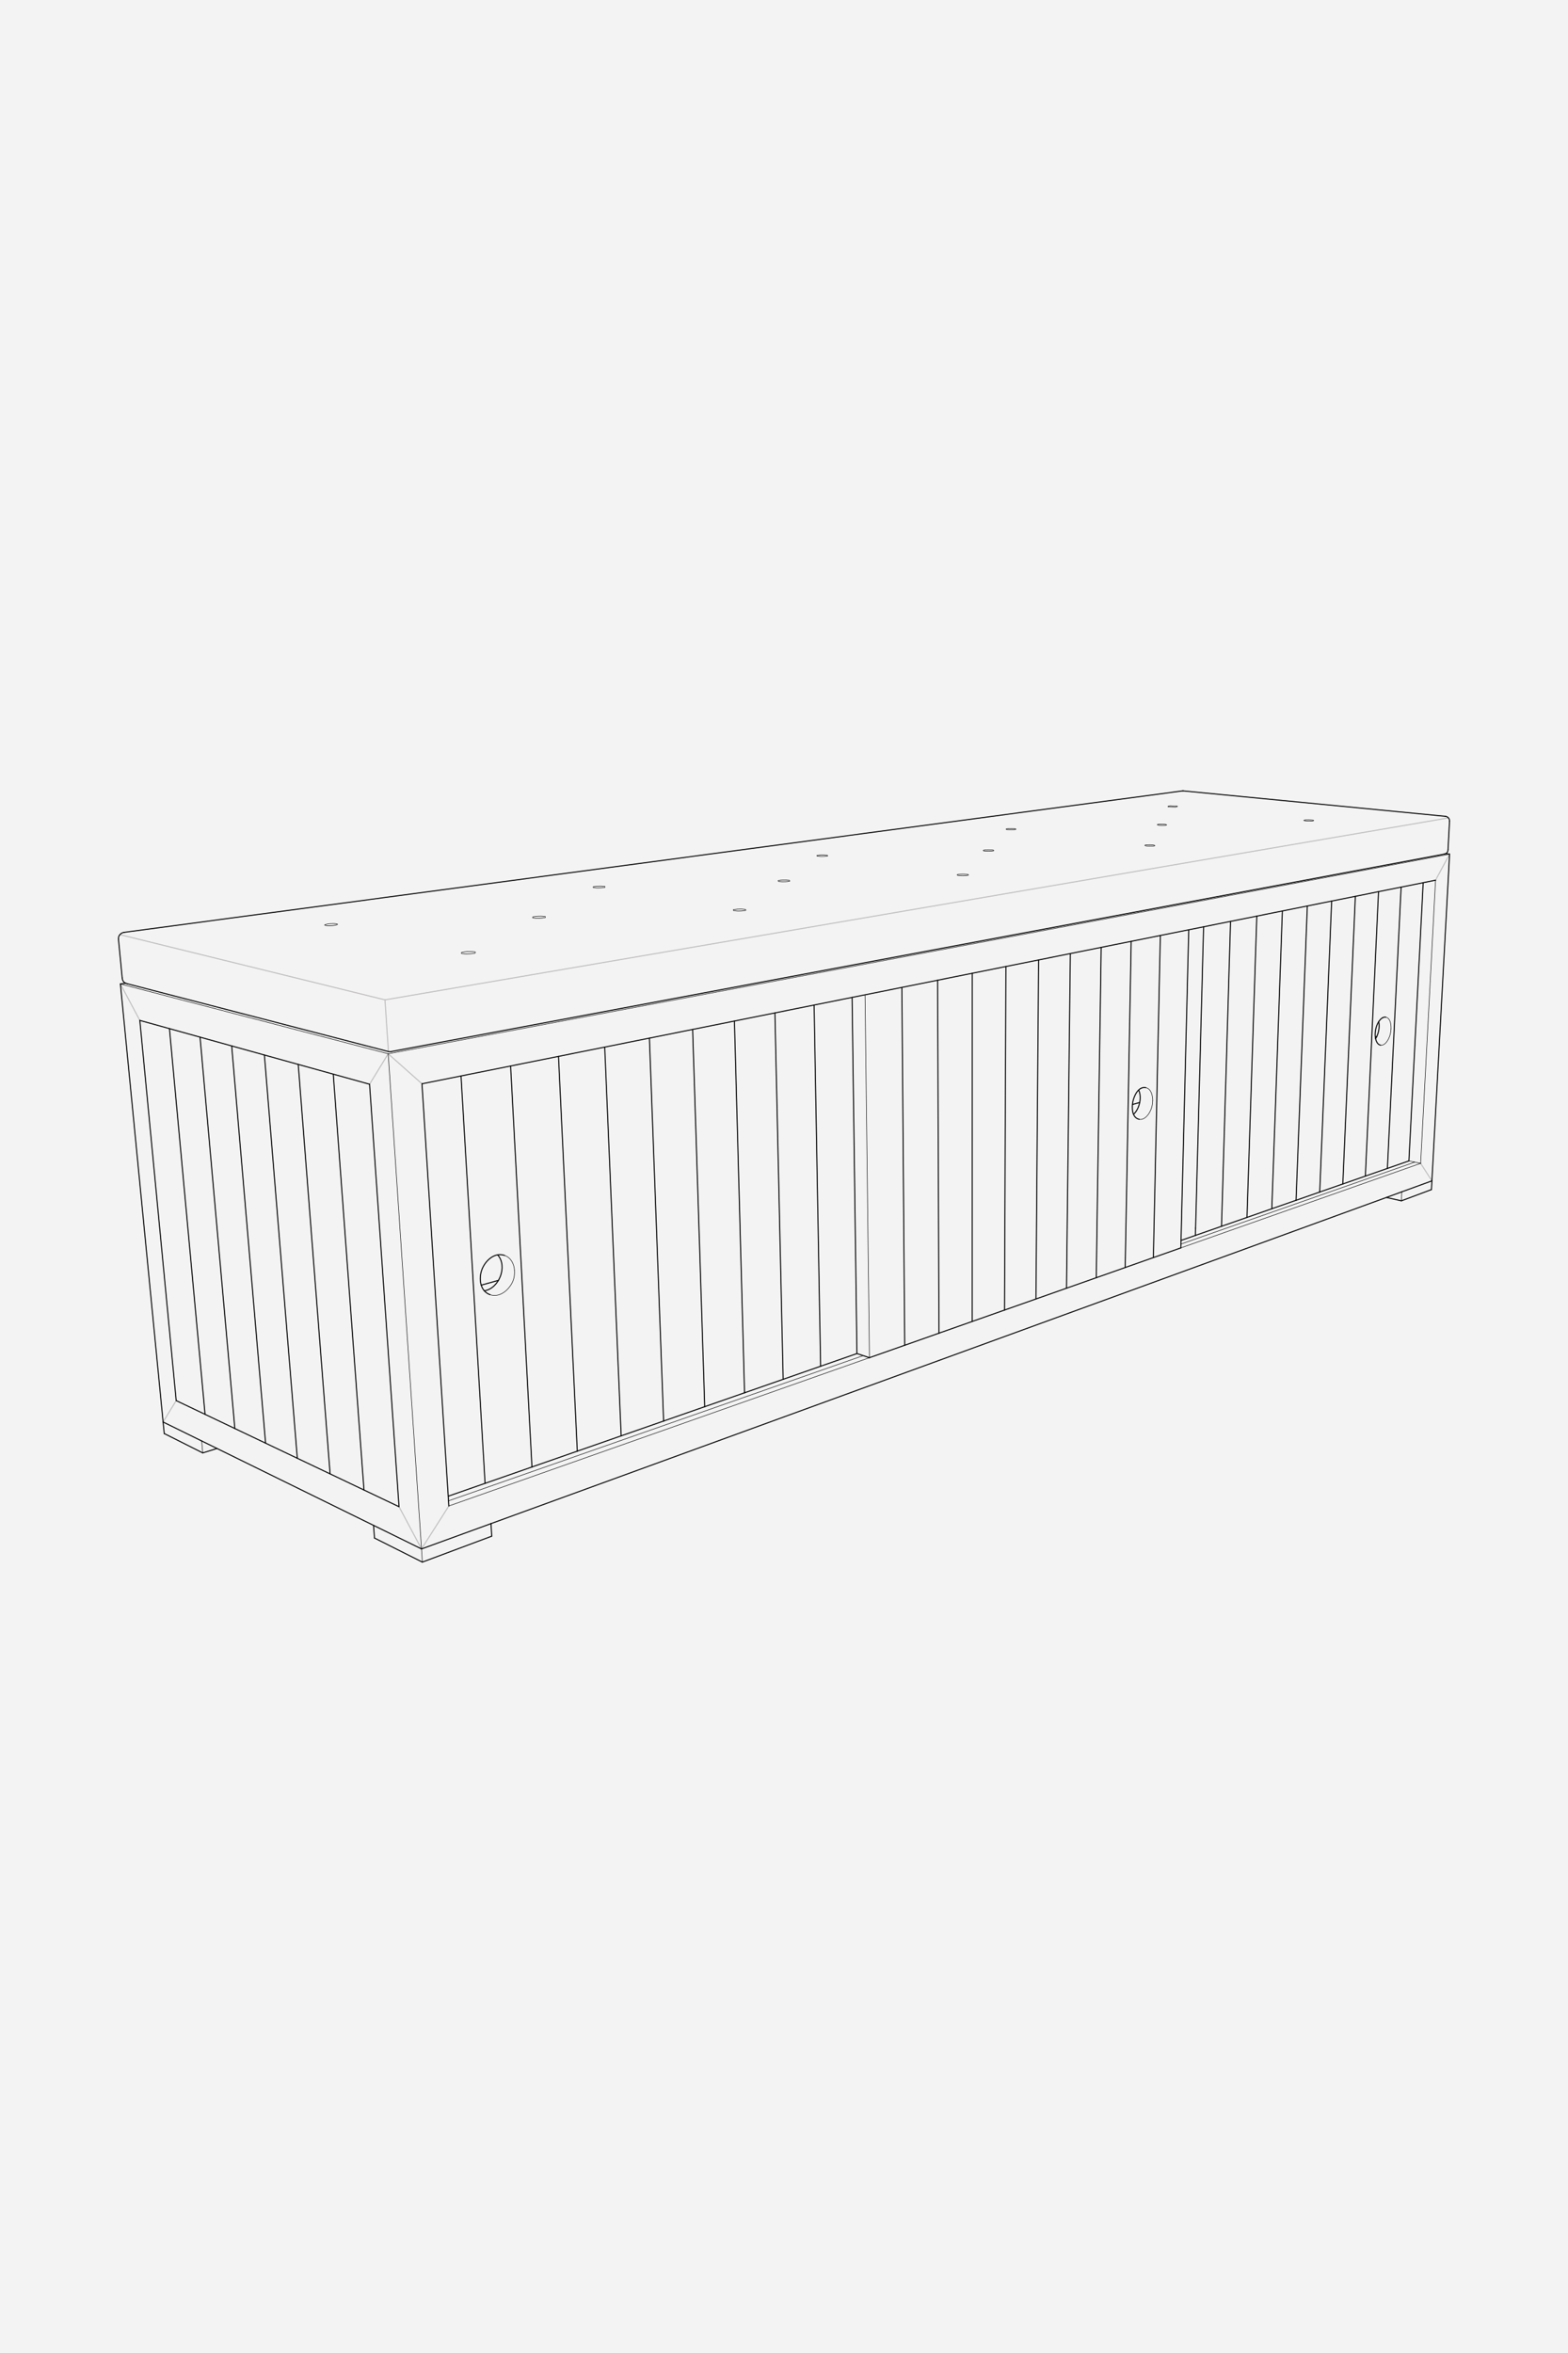 <svg xmlns="http://www.w3.org/2000/svg" width="400" height="600" viewBox="0 0 400 600"><g><g id="Layer_1"><rect width="400" height="600" fill="#f3f3f3"></rect><g id="Layer_1-2" data-name="Layer_1"><g><line x1="114.498" y1="384.015" x2="107.531" y2="394.968" fill="none" stroke="#c0bebe" stroke-linecap="round" stroke-linejoin="round" stroke-width=".263"></line><line x1="101.79" y1="384.201" x2="107.531" y2="394.968" fill="none" stroke="#c0bebe" stroke-linecap="round" stroke-linejoin="round" stroke-width=".263"></line><line x1="44.946" y1="357.144" x2="41.607" y2="362.604" fill="none" stroke="#c0bebe" stroke-linecap="round" stroke-linejoin="round" stroke-width=".263"></line><line x1="30.716" y1="250.907" x2="35.671" y2="260.199" fill="none" stroke="#c0bebe" stroke-linecap="round" stroke-linejoin="round" stroke-width=".263"></line><line x1="99.028" y1="268.706" x2="94.278" y2="276.475" fill="none" stroke="#c0bebe" stroke-linecap="round" stroke-linejoin="round" stroke-width=".263"></line><line x1="107.646" y1="276.362" x2="99.028" y2="268.706" fill="none" stroke="#c0bebe" stroke-linecap="round" stroke-linejoin="round" stroke-width=".263"></line><line x1="366.212" y1="224.446" x2="369.79" y2="217.802" fill="none" stroke="#c0bebe" stroke-linecap="round" stroke-linejoin="round" stroke-width=".263"></line><line x1="362.407" y1="296.648" x2="365.281" y2="301.115" fill="none" stroke="#c0bebe" stroke-linecap="round" stroke-linejoin="round" stroke-width=".263"></line><line x1="98.21" y1="254.961" x2="99.082" y2="268.129" fill="none" stroke="#c0bebe" stroke-linecap="round" stroke-linejoin="round" stroke-width=".263"></line><line x1="369.498" y1="208.558" x2="98.21" y2="254.961" fill="none" stroke="#c0bebe" stroke-linecap="round" stroke-linejoin="round" stroke-width=".263"></line><line x1="30.586" y1="238.323" x2="98.21" y2="254.961" fill="none" stroke="#c0bebe" stroke-linecap="round" stroke-linejoin="round" stroke-width=".263"></line><line x1="360.906" y1="296.334" x2="301.256" y2="317.231" fill="none" stroke="#020202" stroke-linecap="round" stroke-linejoin="round" stroke-width=".131"></line><line x1="220.202" y1="345.674" x2="114.414" y2="382.708" fill="none" stroke="#020202" stroke-linecap="round" stroke-linejoin="round" stroke-width=".131"></line><line x1="357.6" y1="303.911" x2="357.492" y2="306.203" fill="none" stroke="#020202" stroke-linecap="round" stroke-linejoin="round" stroke-width=".131"></line><line x1="365.281" y1="301.115" x2="365.16" y2="303.339" fill="none" stroke="#020202" stroke-linecap="round" stroke-linejoin="round" stroke-width=".263"></line><line x1="365.16" y1="303.339" x2="357.492" y2="306.203" fill="none" stroke="#020202" stroke-linecap="round" stroke-linejoin="round" stroke-width=".263"></line><line x1="125.252" y1="388.514" x2="125.441" y2="391.733" fill="none" stroke="#020202" stroke-linecap="round" stroke-linejoin="round" stroke-width=".263"></line><line x1="107.531" y1="394.968" x2="107.738" y2="398.329" fill="none" stroke="#020202" stroke-linecap="round" stroke-linejoin="round" stroke-width=".131"></line><line x1="95.295" y1="388.961" x2="95.531" y2="392.192" fill="none" stroke="#020202" stroke-linecap="round" stroke-linejoin="round" stroke-width=".263"></line><line x1="125.394" y1="391.735" x2="107.738" y2="398.329" fill="none" stroke="#020202" stroke-linecap="round" stroke-linejoin="round" stroke-width=".263"></line><line x1="107.738" y1="398.329" x2="95.531" y2="392.192" fill="none" stroke="#020202" stroke-linecap="round" stroke-linejoin="round" stroke-width=".263"></line><line x1="55.356" y1="369.354" x2="51.72" y2="370.484" fill="none" stroke="#020202" stroke-linecap="round" stroke-linejoin="round" stroke-width=".263"></line><line x1="41.607" y1="362.604" x2="41.893" y2="365.543" fill="none" stroke="#020202" stroke-linecap="round" stroke-linejoin="round" stroke-width=".263"></line><line x1="51.45" y1="367.436" x2="51.72" y2="370.484" fill="none" stroke="#020202" stroke-linecap="round" stroke-linejoin="round" stroke-width=".131"></line><line x1="51.72" y1="370.484" x2="41.893" y2="365.543" fill="none" stroke="#020202" stroke-linecap="round" stroke-linejoin="round" stroke-width=".263"></line><line x1="320.61" y1="233.603" x2="318.107" y2="310.433" fill="none" stroke="#020202" stroke-linecap="round" stroke-linejoin="round" stroke-width=".263"></line><line x1="311.611" y1="312.7" x2="313.912" y2="234.947" fill="none" stroke="#020202" stroke-linecap="round" stroke-linejoin="round" stroke-width=".263"></line><path d="M128.706,320.118c1.66.562,2.453,2.231,2.539,3.831" fill="none" stroke="#020202" stroke-linecap="round" stroke-linejoin="round" stroke-width=".131"></path><path d="M125.009,330.136c-2.625-.941-2.903-4.195-2.067-6.418.828-2.201,3.162-4.48,5.763-3.599" fill="none" stroke="#020202" stroke-linecap="round" stroke-linejoin="round" stroke-width=".263"></path><path d="M126.961,320c2.588,2.882.395,8.535-3.376,9.147" fill="none" stroke="#020202" stroke-linecap="round" stroke-linejoin="round" stroke-width=".263"></path><path d="M131.245,323.949c.103,1.902-.403,3.275-1.668,4.687-1.102,1.23-2.853,2.115-4.567,1.5" fill="none" stroke="#020202" stroke-linecap="round" stroke-linejoin="round" stroke-width=".131"></path><line x1="130.26" y1="271.822" x2="135.705" y2="374.069" fill="none" stroke="#020202" stroke-linecap="round" stroke-linejoin="round" stroke-width=".263"></line><path d="M369.392,216.64c-.038.715-.328,1.029-1.027,1.16" fill="none" stroke="#020202" stroke-linecap="round" stroke-linejoin="round" stroke-width=".263"></path><path d="M32.508,250.86c-.847-.22-1.244-.603-1.332-1.498" fill="none" stroke="#020202" stroke-linecap="round" stroke-linejoin="round" stroke-width=".263"></path><line x1="368.365" y1="217.801" x2="99.83" y2="268.131" fill="none" stroke="#020202" stroke-linecap="round" stroke-linejoin="round" stroke-width=".263"></line><line x1="98.956" y1="268.1" x2="32.508" y2="250.86" fill="none" stroke="#020202" stroke-linecap="round" stroke-linejoin="round" stroke-width=".263"></line><line x1="94.278" y1="276.475" x2="101.79" y2="384.201" fill="none" stroke="#020202" stroke-linecap="round" stroke-linejoin="round" stroke-width=".263"></line><line x1="35.671" y1="260.199" x2="94.278" y2="276.475" fill="none" stroke="#020202" stroke-linecap="round" stroke-linejoin="round" stroke-width=".263"></line><line x1="101.79" y1="384.201" x2="44.946" y2="357.144" fill="none" stroke="#020202" stroke-linecap="round" stroke-linejoin="round" stroke-width=".263"></line><line x1="107.646" y1="276.362" x2="366.212" y2="224.446" fill="none" stroke="#020202" stroke-linecap="round" stroke-linejoin="round" stroke-width=".263"></line><line x1="114.498" y1="384.015" x2="107.646" y2="276.362" fill="none" stroke="#020202" stroke-linecap="round" stroke-linejoin="round" stroke-width=".263"></line><line x1="362.407" y1="296.648" x2="359.405" y2="296.019" fill="none" stroke="#020202" stroke-linecap="round" stroke-linejoin="round" stroke-width=".131"></line><line x1="125.252" y1="388.514" x2="357.6" y2="303.911" fill="none" stroke="#020202" stroke-linecap="round" stroke-linejoin="round" stroke-width=".263"></line><line x1="99.028" y1="268.706" x2="369.79" y2="217.802" fill="none" stroke="#020202" stroke-linecap="round" stroke-linejoin="round" stroke-width=".131"></line><line x1="99.028" y1="268.706" x2="107.531" y2="394.968" fill="none" stroke="#020202" stroke-linecap="round" stroke-linejoin="round" stroke-width=".131"></line><line x1="368.679" y1="217.681" x2="369.79" y2="217.802" fill="none" stroke="#020202" stroke-linecap="round" stroke-linejoin="round" stroke-width=".263"></line><line x1="107.531" y1="394.968" x2="51.45" y2="367.436" fill="none" stroke="#020202" stroke-linecap="round" stroke-linejoin="round" stroke-width=".263"></line><line x1="30.716" y1="250.907" x2="99.028" y2="268.706" fill="none" stroke="#020202" stroke-linecap="round" stroke-linejoin="round" stroke-width=".131"></line><line x1="92.852" y1="379.947" x2="85.02" y2="273.904" fill="none" stroke="#020202" stroke-linecap="round" stroke-linejoin="round" stroke-width=".263"></line><line x1="176.691" y1="262.499" x2="179.773" y2="358.695" fill="none" stroke="#020202" stroke-linecap="round" stroke-linejoin="round" stroke-width=".263"></line><line x1="303.249" y1="237.088" x2="301.232" y2="318.207" fill="none" stroke="#020202" stroke-linecap="round" stroke-linejoin="round" stroke-width=".263"></line><line x1="239.186" y1="249.951" x2="239.526" y2="339.953" fill="none" stroke="#020202" stroke-linecap="round" stroke-linejoin="round" stroke-width=".263"></line><line x1="304.949" y1="315.024" x2="307.038" y2="236.327" fill="none" stroke="#020202" stroke-linecap="round" stroke-linejoin="round" stroke-width=".263"></line><line x1="359.416" y1="296.022" x2="353.925" y2="297.938" fill="none" stroke="#020202" stroke-linecap="round" stroke-linejoin="round" stroke-width=".263"></line><line x1="363.056" y1="225.08" x2="359.416" y2="296.022" fill="none" stroke="#020202" stroke-linecap="round" stroke-linejoin="round" stroke-width=".263"></line><line x1="301.232" y1="318.207" x2="362.407" y2="296.648" fill="none" stroke="#020202" stroke-linecap="round" stroke-linejoin="round" stroke-width=".131"></line><line x1="114.498" y1="384.015" x2="221.784" y2="346.206" fill="none" stroke="#020202" stroke-linecap="round" stroke-linejoin="round" stroke-width=".131"></line><line x1="59.106" y1="266.707" x2="67.751" y2="367.999" fill="none" stroke="#020202" stroke-linecap="round" stroke-linejoin="round" stroke-width=".263"></line><line x1="76.083" y1="271.422" x2="84.209" y2="375.833" fill="none" stroke="#020202" stroke-linecap="round" stroke-linejoin="round" stroke-width=".263"></line><line x1="75.847" y1="371.853" x2="67.45" y2="269.024" fill="none" stroke="#020202" stroke-linecap="round" stroke-linejoin="round" stroke-width=".263"></line><path d="M290.595,285.411c-1.928-.414-1.887-3.128-1.586-4.543.3-1.412,1.367-3.907,3.292-3.517" fill="none" stroke="#020202" stroke-linecap="round" stroke-linejoin="round" stroke-width=".263"></path><path d="M290.501,278c.807,1.841.193,4.726-1.28,6.089" fill="none" stroke="#020202" stroke-linecap="round" stroke-linejoin="round" stroke-width=".263"></path><path d="M294.048,280.669c-.024,1.142-.279,2.122-.862,3.112-.484.822-1.445,1.876-2.591,1.63" fill="none" stroke="#020202" stroke-linecap="round" stroke-linejoin="round" stroke-width=".131"></path><line x1="296.006" y1="238.542" x2="294.229" y2="320.675" fill="none" stroke="#020202" stroke-linecap="round" stroke-linejoin="round" stroke-width=".263"></line><line x1="287.04" y1="323.209" x2="288.563" y2="240.037" fill="none" stroke="#020202" stroke-linecap="round" stroke-linejoin="round" stroke-width=".263"></line><path d="M300.297,205.689c-.405.206-.786.102-1.186.096-.199-.003-.398-.011-.597-.028-.182-.016-.815.017-.506-.15.406-.219.786-.104,1.186-.098.199.003.398.011.597.028.183.016.819-.027.511.149" fill="none" stroke="#020202" stroke-linecap="round" stroke-linejoin="round" stroke-width=".131"></path><line x1="51.45" y1="367.436" x2="41.607" y2="362.604" fill="none" stroke="#020202" stroke-linecap="round" stroke-linejoin="round" stroke-width=".263"></line><line x1="351.663" y1="227.356" x2="348.305" y2="299.898" fill="none" stroke="#020202" stroke-linecap="round" stroke-linejoin="round" stroke-width=".263"></line><line x1="342.552" y1="301.905" x2="345.757" y2="228.553" fill="none" stroke="#020202" stroke-linecap="round" stroke-linejoin="round" stroke-width=".263"></line><line x1="336.661" y1="303.96" x2="339.704" y2="229.767" fill="none" stroke="#020202" stroke-linecap="round" stroke-linejoin="round" stroke-width=".263"></line><line x1="280.912" y1="241.573" x2="279.655" y2="325.811" fill="none" stroke="#020202" stroke-linecap="round" stroke-linejoin="round" stroke-width=".263"></line><line x1="154.268" y1="267.001" x2="158.458" y2="366.132" fill="none" stroke="#020202" stroke-linecap="round" stroke-linejoin="round" stroke-width=".263"></line><line x1="264.945" y1="244.779" x2="264.272" y2="331.232" fill="none" stroke="#020202" stroke-linecap="round" stroke-linejoin="round" stroke-width=".263"></line><line x1="125.252" y1="388.514" x2="107.531" y2="394.968" fill="none" stroke="#020202" stroke-linecap="round" stroke-linejoin="round" stroke-width=".263"></line><line x1="51.037" y1="264.466" x2="59.91" y2="364.267" fill="none" stroke="#020202" stroke-linecap="round" stroke-linejoin="round" stroke-width=".263"></line><line x1="230.073" y1="251.781" x2="230.792" y2="343.031" fill="none" stroke="#020202" stroke-linecap="round" stroke-linejoin="round" stroke-width=".263"></line><line x1="218.606" y1="345.147" x2="217.37" y2="254.331" fill="none" stroke="#020202" stroke-linecap="round" stroke-linejoin="round" stroke-width=".263"></line><line x1="221.798" y1="346.201" x2="220.676" y2="253.667" fill="none" stroke="#020202" stroke-linecap="round" stroke-linejoin="round" stroke-width=".131"></line><line x1="256.61" y1="246.453" x2="256.256" y2="334.057" fill="none" stroke="#020202" stroke-linecap="round" stroke-linejoin="round" stroke-width=".263"></line><line x1="248.028" y1="248.176" x2="248.011" y2="336.963" fill="none" stroke="#020202" stroke-linecap="round" stroke-linejoin="round" stroke-width=".263"></line><line x1="197.68" y1="258.284" x2="199.784" y2="351.714" fill="none" stroke="#020202" stroke-linecap="round" stroke-linejoin="round" stroke-width=".263"></line><line x1="207.68" y1="256.273" x2="209.337" y2="348.381" fill="none" stroke="#020202" stroke-linecap="round" stroke-linejoin="round" stroke-width=".263"></line><line x1="142.472" y1="269.369" x2="147.27" y2="370.034" fill="none" stroke="#020202" stroke-linecap="round" stroke-linejoin="round" stroke-width=".263"></line><line x1="117.608" y1="274.362" x2="123.744" y2="378.242" fill="none" stroke="#020202" stroke-linecap="round" stroke-linejoin="round" stroke-width=".263"></line><line x1="187.356" y1="260.358" x2="189.934" y2="355.15" fill="none" stroke="#020202" stroke-linecap="round" stroke-linejoin="round" stroke-width=".263"></line><line x1="165.667" y1="264.712" x2="169.287" y2="362.354" fill="none" stroke="#020202" stroke-linecap="round" stroke-linejoin="round" stroke-width=".263"></line><line x1="43.229" y1="262.298" x2="52.313" y2="360.65" fill="none" stroke="#020202" stroke-linecap="round" stroke-linejoin="round" stroke-width=".263"></line><line x1="333.499" y1="231.015" x2="330.626" y2="306.066" fill="none" stroke="#020202" stroke-linecap="round" stroke-linejoin="round" stroke-width=".263"></line><line x1="324.444" y1="308.223" x2="327.136" y2="232.292" fill="none" stroke="#020202" stroke-linecap="round" stroke-linejoin="round" stroke-width=".263"></line><path d="M352.175,266.508c-.784-.136-1.138-1.058-1.266-1.685-.155-.756-.127-1.471.013-2.221.14-.751.371-1.428.786-2.078.343-.538.998-1.276,1.776-1.148" fill="none" stroke="#020202" stroke-linecap="round" stroke-linejoin="round" stroke-width=".263"></path><path d="M351.71,260.519c.299,1.374-.033,3.146-.789,4.325" fill="none" stroke="#020202" stroke-linecap="round" stroke-linejoin="round" stroke-width=".263"></path><path d="M354.851,262.392c-.045.926-.245,1.754-.67,2.583-.334.651-1.07,1.695-2.006,1.532" fill="none" stroke="#020202" stroke-linecap="round" stroke-linejoin="round" stroke-width=".131"></path><line x1="357.428" y1="226.21" x2="353.925" y2="297.938" fill="none" stroke="#020202" stroke-linecap="round" stroke-linejoin="round" stroke-width=".263"></line><line x1="352.735" y1="259.542" x2="352.737" y2="259.507" fill="none" stroke="#020202" stroke-linecap="round" stroke-linejoin="round" stroke-width=".263"></line><line x1="122.778" y1="327.698" x2="127.17" y2="326.481" fill="none" stroke="#020202" stroke-linecap="round" stroke-linejoin="round" stroke-width=".263"></line><path d="M295.647,210.426c-.152-.017-.612-.124-.353-.192.209-.055.419-.062.632-.071.426-.019.847-.013,1.272.034.152.017.612.124.353.191-.209.055-.419.062-.632.071-.426.019-.847.013-1.272-.033h0Z" fill="none" stroke="#020202" stroke-linecap="round" stroke-linejoin="round" stroke-width=".131"></path><line x1="273.042" y1="243.153" x2="272.069" y2="328.484" fill="none" stroke="#020202" stroke-linecap="round" stroke-linejoin="round" stroke-width=".263"></line><line x1="305.02" y1="313.164" x2="304.999" y2="313.171" fill="none" stroke="#020202" stroke-linecap="round" stroke-linejoin="round" stroke-width=".263"></line><path d="M333.164,209.327c.421.043.839.052,1.262.033.211-.009.418-.004.625-.078.311-.112-.288-.16-.463-.178-.422-.043-.839-.052-1.262-.033-.211.009-.418.004-.625.078-.312.112.288.16.463.178h0Z" fill="none" stroke="#020202" stroke-linecap="round" stroke-linejoin="round" stroke-width=".131"></path><line x1="32.096" y1="250.699" x2="30.716" y2="250.907" fill="none" stroke="#020202" stroke-linecap="round" stroke-linejoin="round" stroke-width=".263"></line><path d="M201.064,224.46c-.506-.075-1.004-.072-1.511-.043-.252.014-.503.035-.751.088-.11.024-.37-.042-.278.147.09.186.249.108.388.128.506.075,1.004.072,1.511.043.252-.014.503-.035.751-.088.11-.024.371.042.278-.147-.09-.185-.249-.107-.388-.128h0Z" fill="none" stroke="#020202" stroke-linecap="round" stroke-linejoin="round" stroke-width=".131"></path><path d="M138.804,233.697c-.566-.102-1.12-.086-1.685-.048-.282.018-.56.046-.838.104-.151.032-.371-.075-.407.177-.034.232.205.13.333.154.566.102,1.12.086,1.686.048.282-.019.56-.046.838-.104.151-.032.371.076.407-.177.033-.232-.205-.13-.333-.154Z" fill="none" stroke="#020202" stroke-linecap="round" stroke-linejoin="round" stroke-width=".131"></path><path d="M251.269,217.01c-.145-.018-.288.006-.418-.107-.107-.093.094-.105.173-.123.227-.052.454-.066.684-.077.462-.023.917-.02,1.377.038.145.018.288-.005.418.107.108.093-.094.105-.173.123-.227.052-.454.066-.684.077-.462.024-.917.021-1.377-.038h0Z" fill="none" stroke="#020202" stroke-linecap="round" stroke-linejoin="round" stroke-width=".131"></path><line x1="318.107" y1="310.433" x2="311.611" y2="312.7" fill="none" stroke="#020202" stroke-linecap="round" stroke-linejoin="round" stroke-width=".263"></line><line x1="135.705" y1="374.069" x2="123.744" y2="378.242" fill="none" stroke="#020202" stroke-linecap="round" stroke-linejoin="round" stroke-width=".263"></line><path d="M368.709,208.153c.638.062,1.109.603,1.074,1.244" fill="none" stroke="#020202" stroke-linecap="round" stroke-linejoin="round" stroke-width=".263"></path><path d="M99.83,268.131c-.299.056-.577.046-.872-.03" fill="none" stroke="#020202" stroke-linecap="round" stroke-linejoin="round" stroke-width=".263"></path><path d="M30.217,239.497c-.088-.904.583-1.64,1.457-1.757" fill="none" stroke="#020202" stroke-linecap="round" stroke-linejoin="round" stroke-width=".263"></path><line x1="369.783" y1="209.397" x2="369.392" y2="216.64" fill="none" stroke="#020202" stroke-linecap="round" stroke-linejoin="round" stroke-width=".263"></line><line x1="301.871" y1="201.673" x2="368.709" y2="208.153" fill="none" stroke="#020202" stroke-linecap="round" stroke-linejoin="round" stroke-width=".263"></line><path d="M301.618,201.677c.053-.007.104-.008.157-.003" fill="none" stroke="#020202" stroke-linecap="round" stroke-linejoin="round" stroke-width=".263"></path><line x1="31.675" y1="237.74" x2="301.618" y2="201.677" fill="none" stroke="#020202" stroke-linecap="round" stroke-linejoin="round" stroke-width=".263"></line><line x1="31.177" y1="249.362" x2="30.217" y2="239.497" fill="none" stroke="#020202" stroke-linecap="round" stroke-linejoin="round" stroke-width=".263"></line><path d="M301.775,201.675c.032-.005.064-.005.096-.002" fill="none" stroke="#020202" stroke-linecap="round" stroke-linejoin="round" stroke-width=".263"></path><line x1="44.946" y1="357.144" x2="35.671" y2="260.199" fill="none" stroke="#020202" stroke-linecap="round" stroke-linejoin="round" stroke-width=".263"></line><line x1="366.212" y1="224.446" x2="362.407" y2="296.648" fill="none" stroke="#020202" stroke-linecap="round" stroke-linejoin="round" stroke-width=".131"></line><line x1="369.79" y1="217.802" x2="365.281" y2="301.115" fill="none" stroke="#020202" stroke-linecap="round" stroke-linejoin="round" stroke-width=".263"></line><line x1="41.607" y1="362.604" x2="30.716" y2="250.907" fill="none" stroke="#020202" stroke-linecap="round" stroke-linejoin="round" stroke-width=".263"></line><path d="M244.633,223.253c.495.067.985.07,1.481.043.248-.014.492-.03.735-.089.089-.022.306-.03.192-.141-.134-.13-.285-.101-.438-.122-.495-.067-.985-.07-1.481-.043-.248.013-.493.03-.735.089-.089.021-.306.03-.193.141.134.13.286.101.439.122Z" fill="none" stroke="#020202" stroke-linecap="round" stroke-linejoin="round" stroke-width=".131"></path><line x1="179.773" y1="358.695" x2="169.287" y2="362.354" fill="none" stroke="#020202" stroke-linecap="round" stroke-linejoin="round" stroke-width=".263"></line><line x1="272.069" y1="328.484" x2="264.272" y2="331.232" fill="none" stroke="#020202" stroke-linecap="round" stroke-linejoin="round" stroke-width=".263"></line><line x1="301.232" y1="318.207" x2="294.229" y2="320.675" fill="none" stroke="#020202" stroke-linecap="round" stroke-linejoin="round" stroke-width=".263"></line><line x1="287.04" y1="323.209" x2="279.655" y2="325.811" fill="none" stroke="#020202" stroke-linecap="round" stroke-linejoin="round" stroke-width=".263"></line><line x1="239.526" y1="339.953" x2="230.792" y2="343.031" fill="none" stroke="#020202" stroke-linecap="round" stroke-linejoin="round" stroke-width=".263"></line><line x1="311.611" y1="312.7" x2="304.949" y2="315.024" fill="none" stroke="#020202" stroke-linecap="round" stroke-linejoin="round" stroke-width=".263"></line><path d="M292.301,277.351c1.442.293,1.77,2.183,1.747,3.318" fill="none" stroke="#020202" stroke-linecap="round" stroke-linejoin="round" stroke-width=".131"></path><line x1="288.908" y1="281.633" x2="290.739" y2="281.125" fill="none" stroke="#020202" stroke-linecap="round" stroke-linejoin="round" stroke-width=".263"></line><line x1="294.229" y1="320.675" x2="287.04" y2="323.209" fill="none" stroke="#020202" stroke-linecap="round" stroke-linejoin="round" stroke-width=".263"></line><path d="M258.75,211.32c-.43-.05-.856-.053-1.287-.033-.215.011-.428.022-.64.068-.07.015-.253.033-.153.108.127.096.262.077.4.094.43.05.856.054,1.287.033.215-.01.428-.022.64-.068.07-.015.253-.033.153-.108-.127-.096-.262-.078-.4-.094h0Z" fill="none" stroke="#020202" stroke-linecap="round" stroke-linejoin="round" stroke-width=".131"></path><path d="M294.157,215.463c.166.019.655.138.376.217-.223.063-.447.071-.675.082-.456.023-.906.016-1.359-.037-.166-.019-.654-.138-.376-.217.223-.063.447-.071.674-.083.456-.022.906-.016,1.359.037Z" fill="none" stroke="#020202" stroke-linecap="round" stroke-linejoin="round" stroke-width=".131"></path><line x1="348.305" y1="299.898" x2="342.552" y2="301.905" fill="none" stroke="#020202" stroke-linecap="round" stroke-linejoin="round" stroke-width=".263"></line><line x1="342.552" y1="301.905" x2="336.661" y2="303.96" fill="none" stroke="#020202" stroke-linecap="round" stroke-linejoin="round" stroke-width=".263"></line><path d="M187.48,232.244c.549.09,1.089.084,1.638.05.274-.017.545-.042.814-.102.125-.028.393.054.316-.171-.073-.215-.253-.125-.399-.149-.548-.09-1.088-.084-1.638-.05-.274.017-.545.042-.814.102-.125.029-.392-.054-.317.171.072.216.254.125.399.149Z" fill="none" stroke="#020202" stroke-linecap="round" stroke-linejoin="round" stroke-width=".131"></path><line x1="279.655" y1="325.811" x2="272.069" y2="328.484" fill="none" stroke="#020202" stroke-linecap="round" stroke-linejoin="round" stroke-width=".263"></line><line x1="158.458" y1="366.132" x2="147.27" y2="370.034" fill="none" stroke="#020202" stroke-linecap="round" stroke-linejoin="round" stroke-width=".263"></line><line x1="264.272" y1="331.232" x2="256.256" y2="334.057" fill="none" stroke="#020202" stroke-linecap="round" stroke-linejoin="round" stroke-width=".263"></line><line x1="304.949" y1="315.024" x2="301.286" y2="316.302" fill="none" stroke="#020202" stroke-linecap="round" stroke-linejoin="round" stroke-width=".263"></line><line x1="221.798" y1="346.201" x2="218.606" y2="345.147" fill="none" stroke="#020202" stroke-linecap="round" stroke-linejoin="round" stroke-width=".263"></line><line x1="230.792" y1="343.031" x2="221.798" y2="346.201" fill="none" stroke="#020202" stroke-linecap="round" stroke-linejoin="round" stroke-width=".263"></line><line x1="256.256" y1="334.057" x2="248.011" y2="336.963" fill="none" stroke="#020202" stroke-linecap="round" stroke-linejoin="round" stroke-width=".263"></line><line x1="248.011" y1="336.963" x2="239.526" y2="339.953" fill="none" stroke="#020202" stroke-linecap="round" stroke-linejoin="round" stroke-width=".263"></line><line x1="199.784" y1="351.714" x2="189.934" y2="355.15" fill="none" stroke="#020202" stroke-linecap="round" stroke-linejoin="round" stroke-width=".263"></line><line x1="209.337" y1="348.381" x2="199.784" y2="351.714" fill="none" stroke="#020202" stroke-linecap="round" stroke-linejoin="round" stroke-width=".263"></line><line x1="147.27" y1="370.034" x2="135.705" y2="374.069" fill="none" stroke="#020202" stroke-linecap="round" stroke-linejoin="round" stroke-width=".263"></line><line x1="123.744" y1="378.242" x2="114.36" y2="381.516" fill="none" stroke="#020202" stroke-linecap="round" stroke-linejoin="round" stroke-width=".263"></line><line x1="189.934" y1="355.15" x2="179.773" y2="358.695" fill="none" stroke="#020202" stroke-linecap="round" stroke-linejoin="round" stroke-width=".263"></line><line x1="169.287" y1="362.354" x2="158.458" y2="366.132" fill="none" stroke="#020202" stroke-linecap="round" stroke-linejoin="round" stroke-width=".263"></line><path d="M353.484,259.374c1.286.211,1.411,2.089,1.367,3.018" fill="none" stroke="#020202" stroke-linecap="round" stroke-linejoin="round" stroke-width=".131"></path><path d="M151.655,226.357c-.122-.02-.339.089-.326-.133.013-.238.23-.126.364-.152.255-.049.511-.073.77-.088.519-.031,1.029-.042,1.549.043.121.021.337-.089.326.133-.012.239-.23.126-.364.152-.255.049-.512.072-.77.088-.519.031-1.03.042-1.549-.043h0Z" fill="none" stroke="#020202" stroke-linecap="round" stroke-linejoin="round" stroke-width=".131"></path><line x1="330.626" y1="306.066" x2="324.444" y2="308.223" fill="none" stroke="#020202" stroke-linecap="round" stroke-linejoin="round" stroke-width=".263"></line><line x1="336.661" y1="303.96" x2="330.626" y2="306.066" fill="none" stroke="#020202" stroke-linecap="round" stroke-linejoin="round" stroke-width=".263"></line><path d="M120.94,242.711c.134.027.394-.058.334.18-.067.265-.291.17-.463.208-.304.068-.609.101-.919.124-.622.046-1.228.071-1.85-.055-.134-.027-.395.058-.333-.18.068-.263.291-.17.463-.208.303-.067.609-.101.918-.124.622-.046,1.228-.071,1.85.055h0Z" fill="none" stroke="#020202" stroke-linecap="round" stroke-linejoin="round" stroke-width=".131"></path><line x1="324.444" y1="308.223" x2="318.107" y2="310.433" fill="none" stroke="#020202" stroke-linecap="round" stroke-linejoin="round" stroke-width=".263"></line><path d="M208.776,218.337c-.131-.018-.277.052-.372-.112-.095-.162.153-.108.252-.127.231-.046.463-.064.698-.076.469-.025.933-.026,1.401.038.131.018.276-.052.372.111.096.162-.153.108-.252.128-.231.046-.463.064-.697.076-.469.025-.933.026-1.401-.038h0Z" fill="none" stroke="#020202" stroke-linecap="round" stroke-linejoin="round" stroke-width=".131"></path><path d="M85.887,235.591c-.587-.119-1.159-.088-1.745-.046-.434.03-1.879.289-1.102.447.587.119,1.159.088,1.745.046.434-.03,1.879-.29,1.102-.447Z" fill="none" stroke="#020202" stroke-linecap="round" stroke-linejoin="round" stroke-width=".131"></path><line x1="350.871" y1="264.451" x2="351.193" y2="264.362" fill="none" stroke="#020202" stroke-linecap="round" stroke-linejoin="round" stroke-width=".263"></line><line x1="353.925" y1="297.938" x2="348.305" y2="299.898" fill="none" stroke="#020202" stroke-linecap="round" stroke-linejoin="round" stroke-width=".263"></line><line x1="218.606" y1="345.147" x2="209.337" y2="348.381" fill="none" stroke="#020202" stroke-linecap="round" stroke-linejoin="round" stroke-width=".263"></line><line x1="357.492" y1="306.203" x2="353.673" y2="305.341" fill="none" stroke="#020202" stroke-linecap="round" stroke-linejoin="round" stroke-width=".263"></line><line x1="357.6" y1="303.911" x2="365.281" y2="301.115" fill="none" stroke="#020202" stroke-linecap="round" stroke-linejoin="round" stroke-width=".263"></line></g></g></g></g></svg>